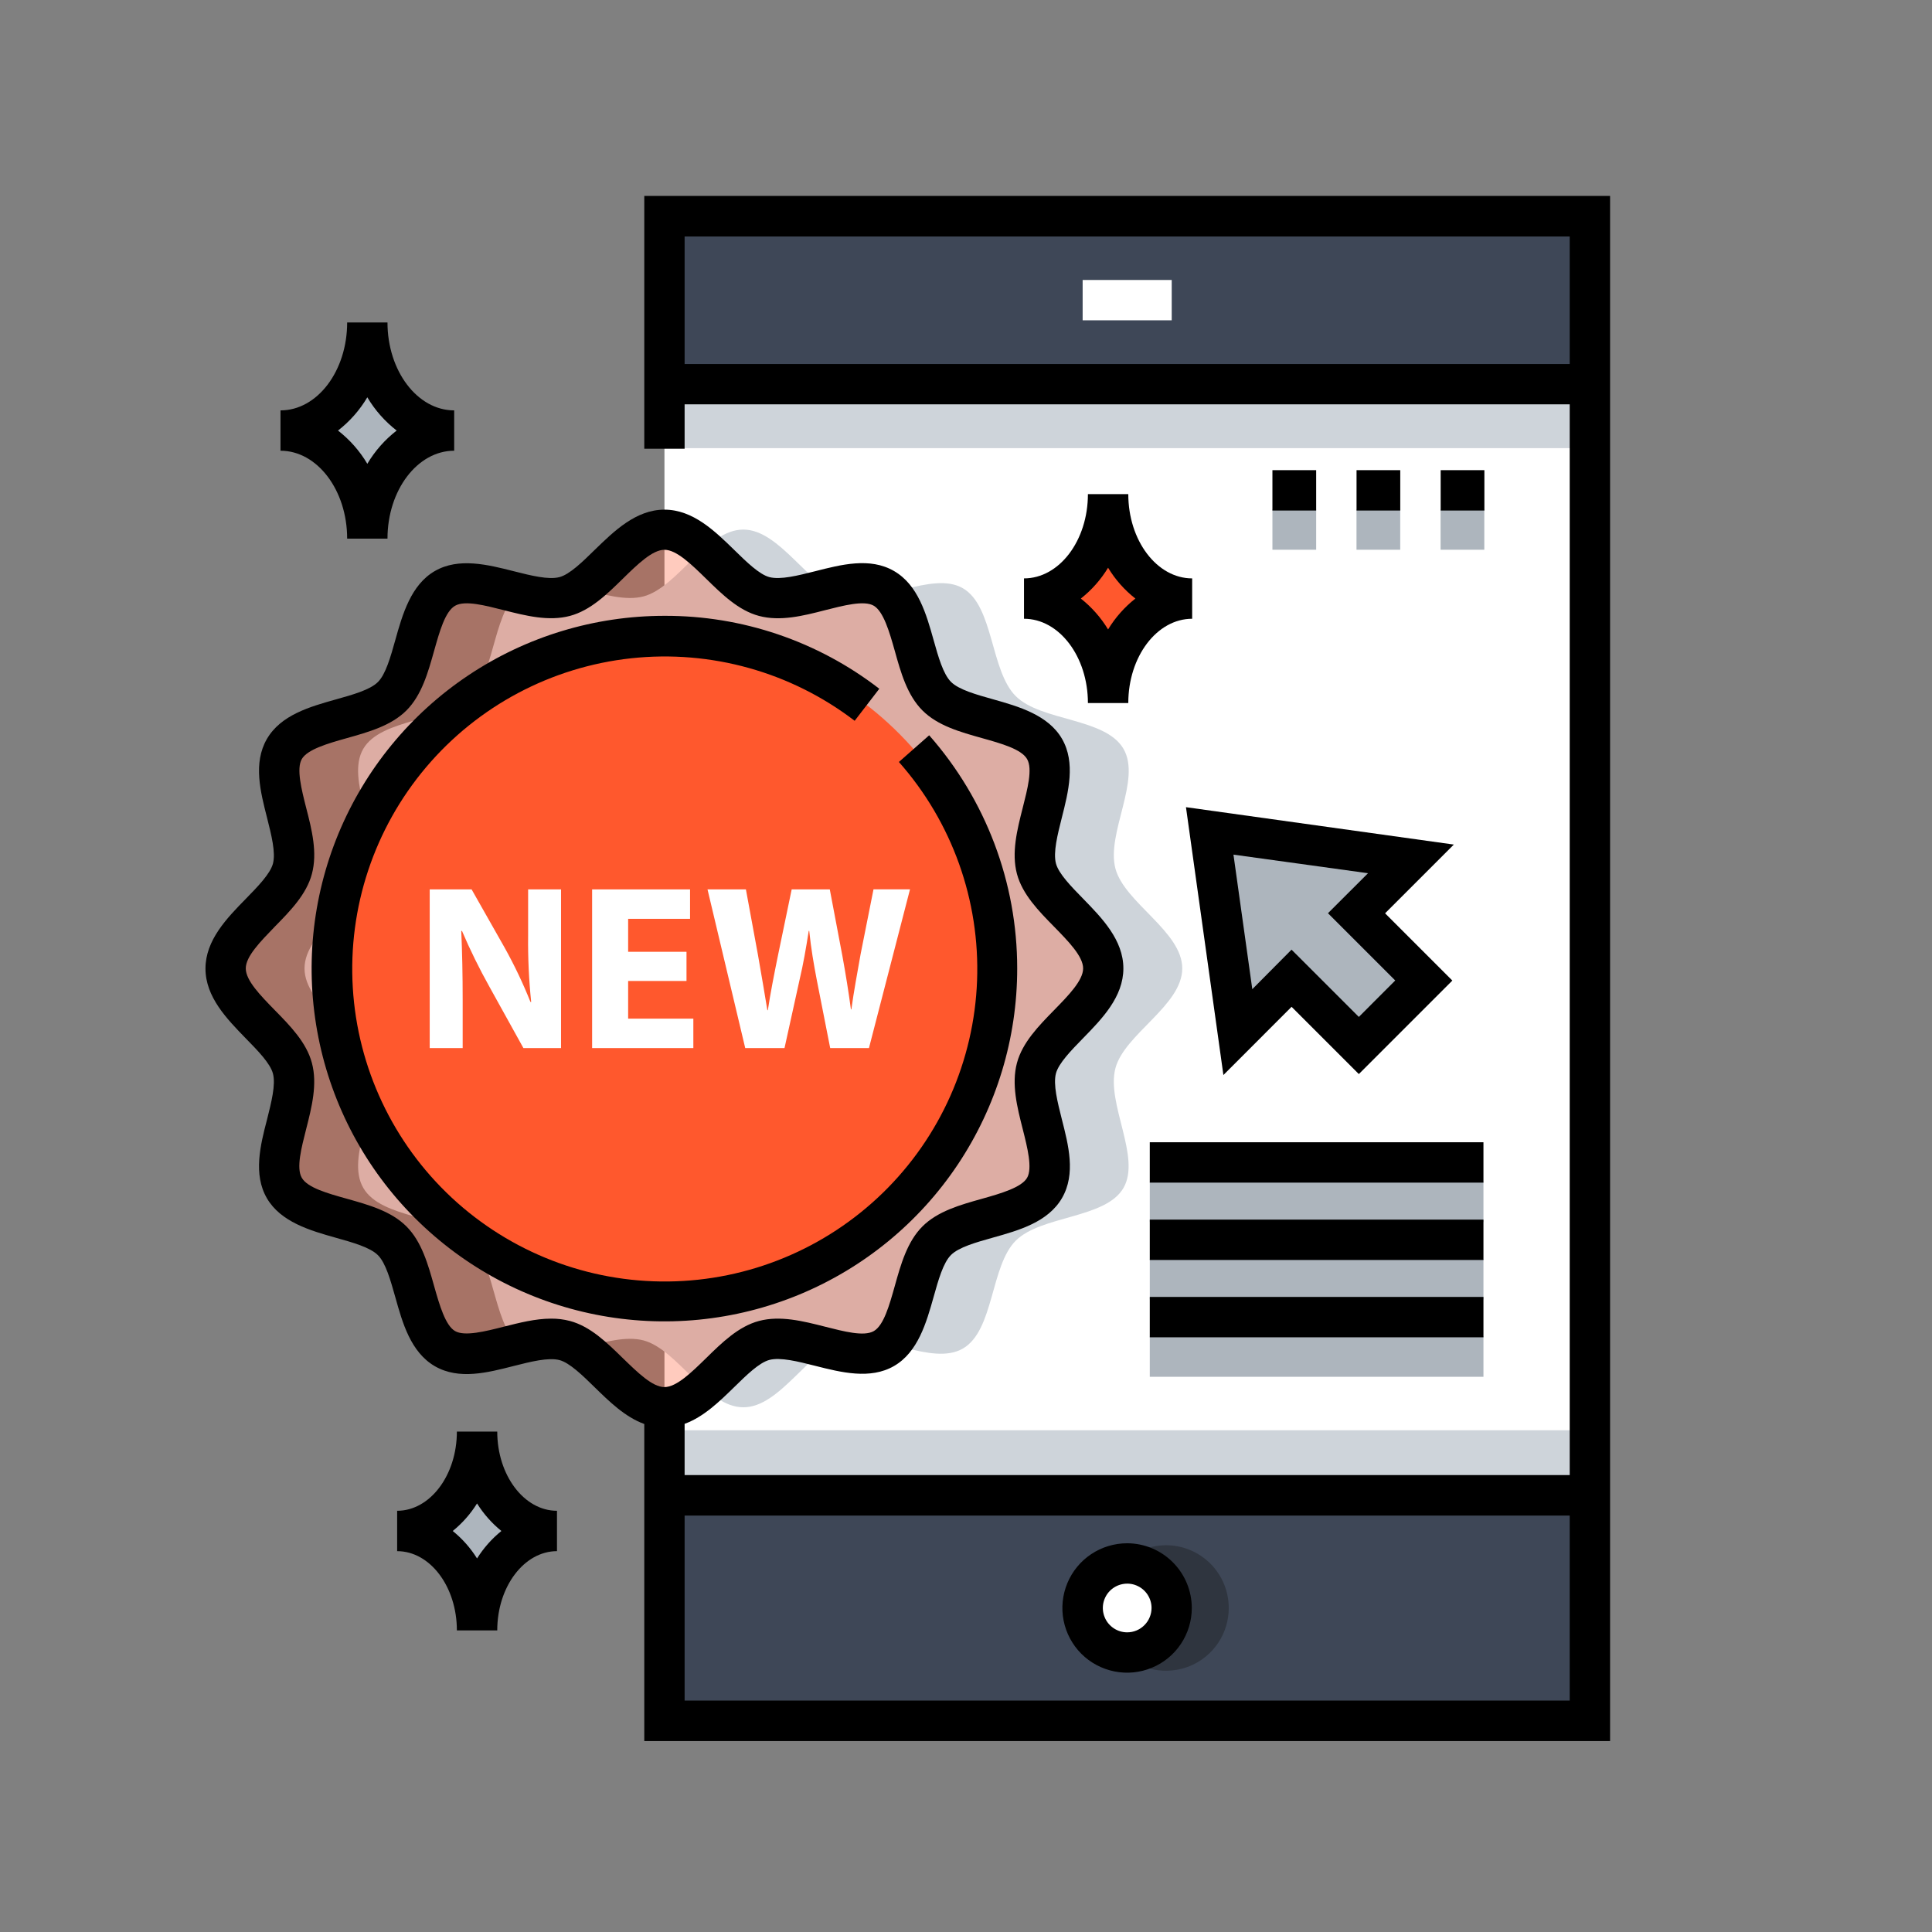<svg width="48" height="48" viewBox="0 0 48 48" fill="none" xmlns="http://www.w3.org/2000/svg">
<rect x="0" y="0" width="48" height="48" fill="#808080" stroke="none"/>
<path d="M39.5 5.369H16.508V42.751H39.5V5.369Z" fill="white"/>
<path d="M39.5 9.515H16.508V11.134H39.5V9.515Z" fill="#CED4DA"/>
<path d="M39.5 35.534H16.508V37.153H39.5V35.534Z" fill="#CED4DA"/>
<path d="M29.373 24.06C29.373 24.979 27.938 25.692 27.713 26.537C27.479 27.412 28.356 28.747 27.913 29.513C27.471 30.28 25.865 30.194 25.235 30.825C24.605 31.456 24.699 33.054 23.923 33.504C23.147 33.953 21.822 33.069 20.947 33.303C20.102 33.529 19.386 34.964 18.469 34.964C17.553 34.964 16.837 33.532 15.992 33.303C15.117 33.069 13.782 33.947 13.016 33.504C12.25 33.061 12.335 31.455 11.704 30.824C11.073 30.194 9.475 30.29 9.026 29.513C8.577 28.737 9.461 27.412 9.227 26.537C9.001 25.692 7.566 24.977 7.566 24.06C7.566 23.143 9.001 22.428 9.224 21.583C9.458 20.709 8.581 19.373 9.024 18.607C9.466 17.841 11.072 17.926 11.702 17.295C12.332 16.665 12.238 15.066 13.014 14.617C13.79 14.167 15.116 15.051 15.99 14.817C16.835 14.592 17.551 13.157 18.467 13.157C19.383 13.157 20.102 14.592 20.947 14.816C21.822 15.05 23.157 14.172 23.923 14.615C24.689 15.058 24.604 16.664 25.235 17.294C25.865 17.924 27.464 17.829 27.913 18.605C28.363 19.382 27.479 20.707 27.713 21.582C27.94 22.428 29.373 23.144 29.373 24.06Z" fill="#CED4DA"/>
<path d="M39.5 5.37H16.508V9.544H39.5V5.37Z" fill="#3E4757"/>
<path d="M33.761 25.975L32.091 24.305L30.754 25.642L30.055 20.641L35.056 21.34L33.705 22.691L35.374 24.361L33.761 25.975Z" fill="#ADB5BD"/>
<path d="M39.5 37.15H16.508V42.752H39.5V37.15Z" fill="#3E4757"/>
<path d="M30.528 39.95C30.528 40.258 30.437 40.56 30.266 40.816C30.094 41.073 29.851 41.273 29.566 41.391C29.281 41.508 28.968 41.539 28.665 41.479C28.363 41.419 28.085 41.271 27.867 41.053C27.649 40.834 27.5 40.557 27.44 40.254C27.38 39.952 27.411 39.638 27.529 39.353C27.647 39.069 27.847 38.825 28.103 38.654C28.36 38.482 28.661 38.391 28.969 38.391C29.383 38.391 29.779 38.556 30.072 38.848C30.364 39.14 30.528 39.537 30.528 39.95Z" fill="#2F353F"/>
<path d="M29.107 39.95C29.107 40.169 29.042 40.383 28.921 40.565C28.799 40.746 28.626 40.888 28.424 40.972C28.222 41.056 28 41.078 27.785 41.035C27.57 40.992 27.373 40.887 27.218 40.732C27.064 40.577 26.959 40.38 26.916 40.166C26.873 39.951 26.895 39.729 26.979 39.526C27.062 39.324 27.204 39.152 27.386 39.03C27.568 38.908 27.782 38.844 28.001 38.844C28.294 38.844 28.576 38.96 28.783 39.168C28.991 39.375 29.107 39.657 29.107 39.95Z" fill="white"/>
<path d="M36.856 33.203H28.566V34.206H36.856V33.203Z" fill="#ADB5BD"/>
<path d="M36.856 31.281H28.566V32.284H36.856V31.281Z" fill="#ADB5BD"/>
<path d="M36.856 29.359H28.566V30.362H36.856V29.359Z" fill="#ADB5BD"/>
<path d="M29.111 6.956H26.898V7.958H29.111V6.956Z" fill="white"/>
<path d="M36.877 13.658H35.791V12.656H36.877V13.658ZM34.788 13.658H33.702V12.656H34.788V13.658ZM32.7 13.658H31.613V12.656H32.7V13.658Z" fill="#ADB5BD"/>
<path d="M27.412 24.06C27.412 24.979 25.977 25.692 25.752 26.537C25.518 27.412 26.396 28.747 25.953 29.513C25.51 30.28 23.904 30.194 23.274 30.825C22.644 31.456 22.738 33.054 21.962 33.504C21.186 33.953 19.86 33.069 18.987 33.303C18.141 33.529 17.426 34.964 16.509 34.964C15.593 34.964 14.877 33.532 14.032 33.303C13.157 33.069 11.822 33.947 11.056 33.504C10.291 33.061 10.375 31.455 9.745 30.824C9.115 30.194 7.515 30.29 7.065 29.513C6.616 28.737 7.5 27.412 7.267 26.537C7.04 25.692 5.605 24.977 5.605 24.06C5.605 23.143 7.04 22.428 7.267 21.583C7.5 20.709 6.622 19.373 7.065 18.607C7.508 17.841 9.114 17.926 9.745 17.295C10.376 16.665 10.279 15.066 11.056 14.617C11.834 14.167 13.157 15.051 14.032 14.817C14.877 14.592 15.593 13.157 16.509 13.157C17.426 13.157 18.141 14.592 18.987 14.817C19.86 15.051 21.197 14.174 21.962 14.617C22.727 15.059 22.644 16.665 23.274 17.295C23.904 17.925 25.504 17.831 25.953 18.607C26.403 19.383 25.516 20.709 25.752 21.583C25.977 22.428 27.412 23.144 27.412 24.06Z" fill="#FF582D" fill-opacity="0.31"/>
<path d="M16.636 32.352C21.209 32.261 24.843 28.479 24.751 23.906C24.66 19.332 20.878 15.699 16.304 15.79C11.731 15.882 8.098 19.664 8.189 24.237C8.281 28.811 12.062 32.444 16.636 32.352Z" fill="#FF582D"/>
<path d="M11.887 36.83L10.68 38.037L11.887 39.244L13.094 38.037L11.887 36.83Z" fill="#ADB5BD"/>
<path d="M9.129 9.49L7.922 10.697L9.129 11.904L10.336 10.697L9.129 9.49Z" fill="#ADB5BD"/>
<path d="M27.531 13.665L26.324 14.872L27.531 16.079L28.738 14.872L27.531 13.665Z" fill="#FF582D"/>
<path d="M10.676 26.039V22.097H11.717L12.536 23.542C12.779 23.978 12.994 24.429 13.179 24.893H13.197C13.14 24.347 13.115 23.798 13.121 23.249V22.097H13.939V26.039H13.004L12.161 24.518C11.909 24.067 11.68 23.602 11.477 23.127L11.46 23.132C11.483 23.653 11.495 24.209 11.495 24.852V26.039H10.676Z" fill="white"/>
<path d="M17.056 24.372H15.606V25.308H17.226V26.039H14.711V22.097H17.144V22.828H15.606V23.647H17.056V24.372Z" fill="white"/>
<path d="M18.515 26.039L17.578 22.097H18.532L18.831 23.723C18.915 24.191 18.998 24.7 19.065 25.098H19.077C19.141 24.671 19.235 24.197 19.334 23.711L19.669 22.097H20.616L20.93 23.756C21.014 24.218 21.082 24.639 21.141 25.078H21.152C21.211 24.639 21.299 24.177 21.381 23.709L21.702 22.095H22.609L21.589 26.039H20.626L20.292 24.343C20.216 23.945 20.152 23.577 20.105 23.127H20.093C20.023 23.571 19.959 23.945 19.865 24.343L19.491 26.039H18.515Z" fill="white"/>
<path d="M8.625 8.012C8.625 9.217 7.884 10.196 6.969 10.196V11.198C7.882 11.198 8.625 12.178 8.625 13.382H9.627C9.627 12.178 10.371 11.198 11.284 11.198V10.196C10.371 10.196 9.627 9.217 9.627 8.012H8.625ZM9.855 10.697C9.562 10.924 9.315 11.205 9.126 11.523C8.937 11.204 8.69 10.924 8.398 10.697C8.69 10.47 8.937 10.19 9.126 9.871C9.315 10.19 9.563 10.47 9.855 10.697Z" fill="black"/>
<path d="M11.351 40.507H12.354C12.354 39.42 13.022 38.538 13.838 38.538V37.535C13.02 37.535 12.354 36.652 12.354 35.567H11.351C11.351 36.653 10.683 37.535 9.867 37.535V38.538C10.686 38.538 11.351 39.421 11.351 40.507ZM11.852 37.353C12.015 37.613 12.219 37.844 12.457 38.037C12.219 38.229 12.015 38.46 11.852 38.719C11.69 38.46 11.486 38.229 11.248 38.037C11.486 37.844 11.69 37.613 11.852 37.353Z" fill="black"/>
<path d="M28.032 12.276H27.029C27.029 13.431 26.318 14.37 25.441 14.37V15.373C26.315 15.373 27.029 16.312 27.029 17.467H28.032C28.032 16.312 28.743 15.373 29.619 15.373V14.37C28.743 14.37 28.032 13.431 28.032 12.276ZM27.53 15.638C27.352 15.344 27.122 15.084 26.853 14.871C27.122 14.659 27.352 14.399 27.53 14.105C27.708 14.399 27.938 14.659 28.208 14.871C27.938 15.084 27.708 15.344 27.53 15.638Z" fill="black"/>
<path d="M30.395 26.709L32.089 25.014L33.76 26.685L36.083 24.362L34.412 22.691L36.12 20.983L29.465 20.054L30.395 26.709ZM33.988 21.695L32.993 22.689L34.664 24.36L33.76 25.265L32.088 23.594L31.113 24.576L30.645 21.233L33.988 21.695Z" fill="black"/>
<path d="M36.856 32.222H28.566V33.225H36.856V32.222Z" fill="black"/>
<path d="M36.856 30.301H28.566V31.304H36.856V30.301Z" fill="black"/>
<path d="M36.856 28.379H28.566V29.382H36.856V28.379Z" fill="black"/>
<path d="M28.005 38.342C27.687 38.342 27.375 38.436 27.111 38.612C26.846 38.788 26.64 39.039 26.518 39.333C26.396 39.627 26.363 39.95 26.425 40.262C26.487 40.574 26.64 40.861 26.864 41.086C27.089 41.311 27.376 41.464 27.688 41.526C28 41.589 28.323 41.557 28.617 41.435C28.911 41.314 29.162 41.108 29.339 40.843C29.515 40.579 29.61 40.268 29.61 39.95C29.609 39.524 29.44 39.116 29.139 38.815C28.838 38.513 28.43 38.343 28.005 38.342ZM28.005 40.555C27.885 40.555 27.768 40.519 27.669 40.453C27.569 40.386 27.491 40.292 27.446 40.181C27.4 40.071 27.388 39.949 27.411 39.832C27.435 39.715 27.492 39.607 27.577 39.522C27.662 39.438 27.769 39.38 27.887 39.357C28.004 39.333 28.126 39.345 28.236 39.391C28.347 39.437 28.441 39.514 28.508 39.614C28.574 39.713 28.61 39.83 28.61 39.95C28.609 40.11 28.546 40.264 28.432 40.377C28.319 40.491 28.165 40.555 28.005 40.555Z" fill="black"/>
<path d="M36.879 11.681H35.793V12.684H36.879V11.681Z" fill="black"/>
<path d="M32.7 11.681H31.613V12.684H32.7V11.681Z" fill="black"/>
<path d="M34.789 11.681H33.703V12.684H34.789V11.681Z" fill="black"/>
<path d="M25.272 24.06C25.273 21.928 24.495 19.868 23.085 18.268L22.333 18.931C23.654 20.425 24.349 22.37 24.275 24.363C24.201 26.356 23.363 28.244 21.935 29.635C20.506 31.027 18.597 31.816 16.603 31.838C14.609 31.861 12.683 31.115 11.223 29.756C9.764 28.396 8.884 26.527 8.765 24.537C8.646 22.546 9.298 20.586 10.585 19.063C11.872 17.54 13.696 16.57 15.679 16.355C17.661 16.14 19.651 16.696 21.234 17.908L21.846 17.112C20.318 15.931 18.439 15.293 16.508 15.3C14.774 15.3 13.079 15.814 11.638 16.777C10.196 17.74 9.073 19.109 8.409 20.711C7.746 22.313 7.572 24.075 7.911 25.776C8.249 27.476 9.084 29.038 10.31 30.263C11.537 31.489 13.099 32.324 14.799 32.661C16.5 32.999 18.262 32.825 19.864 32.161C21.465 31.497 22.834 30.373 23.797 28.931C24.759 27.489 25.273 25.794 25.272 24.06Z" fill="black"/>
<path d="M40.002 4.868H16.007V10.048V11.149H17.009V10.046H38.999V36.648H17.009V35.375C17.485 35.203 17.882 34.813 18.243 34.461C18.547 34.163 18.861 33.855 19.115 33.787C19.389 33.715 19.829 33.826 20.255 33.934C20.895 34.096 21.621 34.28 22.212 33.938C22.804 33.597 23.015 32.864 23.195 32.223C23.312 31.805 23.433 31.373 23.627 31.18C23.821 30.986 24.253 30.865 24.67 30.748C25.312 30.568 26.038 30.364 26.386 29.764C26.733 29.164 26.544 28.447 26.381 27.807C26.274 27.382 26.162 26.942 26.235 26.667C26.303 26.416 26.61 26.1 26.908 25.795C27.378 25.314 27.91 24.769 27.91 24.06C27.91 23.352 27.377 22.807 26.908 22.326C26.61 22.021 26.303 21.707 26.235 21.454C26.162 21.179 26.274 20.739 26.381 20.314C26.544 19.674 26.727 18.948 26.386 18.357C26.044 17.765 25.312 17.553 24.67 17.373C24.253 17.256 23.821 17.135 23.627 16.941C23.433 16.747 23.312 16.32 23.195 15.902C23.015 15.261 22.811 14.534 22.212 14.187C21.613 13.839 20.895 14.029 20.255 14.191C19.829 14.299 19.389 14.41 19.114 14.338C18.863 14.27 18.547 13.962 18.243 13.664C17.761 13.194 17.216 12.662 16.508 12.662C15.8 12.662 15.255 13.196 14.773 13.664C14.469 13.962 14.154 14.27 13.901 14.338C13.627 14.41 13.187 14.299 12.761 14.191C12.121 14.029 11.395 13.845 10.804 14.187C10.212 14.528 10.001 15.257 9.821 15.902C9.704 16.32 9.583 16.752 9.389 16.945C9.195 17.139 8.763 17.26 8.345 17.377C7.704 17.557 6.977 17.761 6.63 18.361C6.284 18.961 6.472 19.678 6.635 20.318C6.742 20.743 6.854 21.183 6.781 21.458C6.713 21.709 6.406 22.026 6.108 22.33C5.637 22.811 5.105 23.357 5.105 24.064C5.105 24.772 5.639 25.317 6.108 25.8C6.406 26.104 6.713 26.418 6.781 26.671C6.854 26.946 6.742 27.386 6.635 27.812C6.467 28.452 6.288 29.177 6.63 29.768C6.973 30.36 7.704 30.572 8.345 30.752C8.763 30.869 9.195 30.99 9.389 31.184C9.584 31.378 9.703 31.81 9.821 32.227C10 32.868 10.204 33.595 10.804 33.943C11.404 34.29 12.121 34.101 12.761 33.938C13.187 33.83 13.626 33.719 13.901 33.791C14.152 33.859 14.469 34.167 14.773 34.465C15.134 34.818 15.531 35.207 16.007 35.379V43.256H40.002V4.868ZM38.999 9.045H17.009V5.875H38.999V9.045ZM14.16 32.819C14.008 32.779 13.851 32.76 13.694 32.761C13.305 32.761 12.905 32.863 12.514 32.962C12.06 33.077 11.544 33.208 11.306 33.07C11.068 32.933 10.921 32.432 10.786 31.953C10.634 31.41 10.477 30.85 10.098 30.47C9.718 30.09 9.158 29.934 8.616 29.782C8.136 29.648 7.64 29.509 7.498 29.262C7.355 29.016 7.491 28.51 7.606 28.054C7.746 27.504 7.89 26.935 7.749 26.408C7.614 25.901 7.213 25.489 6.824 25.094C6.472 24.733 6.106 24.36 6.106 24.06C6.106 23.76 6.472 23.392 6.824 23.026C7.213 22.63 7.614 22.22 7.749 21.713C7.89 21.186 7.749 20.617 7.606 20.067C7.491 19.613 7.36 19.097 7.498 18.859C7.635 18.621 8.136 18.473 8.616 18.339C9.158 18.187 9.718 18.03 10.098 17.651C10.477 17.271 10.634 16.71 10.786 16.168C10.921 15.689 11.059 15.193 11.306 15.05C11.553 14.908 12.058 15.044 12.514 15.159C13.065 15.299 13.633 15.442 14.16 15.302C14.668 15.167 15.079 14.765 15.475 14.377C15.835 14.024 16.209 13.659 16.508 13.659C16.807 13.659 17.181 14.024 17.542 14.377C17.938 14.765 18.348 15.167 18.856 15.302C19.382 15.443 19.951 15.302 20.502 15.159C20.956 15.044 21.471 14.908 21.71 15.05C21.949 15.193 22.095 15.689 22.23 16.168C22.381 16.711 22.538 17.27 22.918 17.651C23.298 18.031 23.858 18.187 24.401 18.339C24.879 18.473 25.375 18.612 25.518 18.859C25.66 19.105 25.525 19.611 25.41 20.067C25.27 20.617 25.126 21.186 25.266 21.713C25.402 22.22 25.803 22.632 26.191 23.026C26.544 23.387 26.91 23.761 26.91 24.06C26.91 24.359 26.544 24.733 26.191 25.094C25.803 25.491 25.402 25.901 25.266 26.408C25.126 26.935 25.27 27.504 25.41 28.054C25.525 28.508 25.655 29.024 25.518 29.262C25.38 29.5 24.879 29.648 24.401 29.782C23.858 29.934 23.298 30.091 22.918 30.47C22.539 30.85 22.381 31.41 22.23 31.953C22.095 32.432 21.956 32.928 21.71 33.07C21.464 33.213 20.958 33.077 20.502 32.962C19.951 32.822 19.382 32.678 18.856 32.819C18.348 32.954 17.937 33.356 17.542 33.744C17.181 34.097 16.807 34.462 16.508 34.462C16.209 34.462 15.84 34.097 15.475 33.744C15.078 33.356 14.668 32.954 14.16 32.819ZM17.009 42.25V37.654H38.999V42.25H17.009Z" fill="black"/>
</svg>
